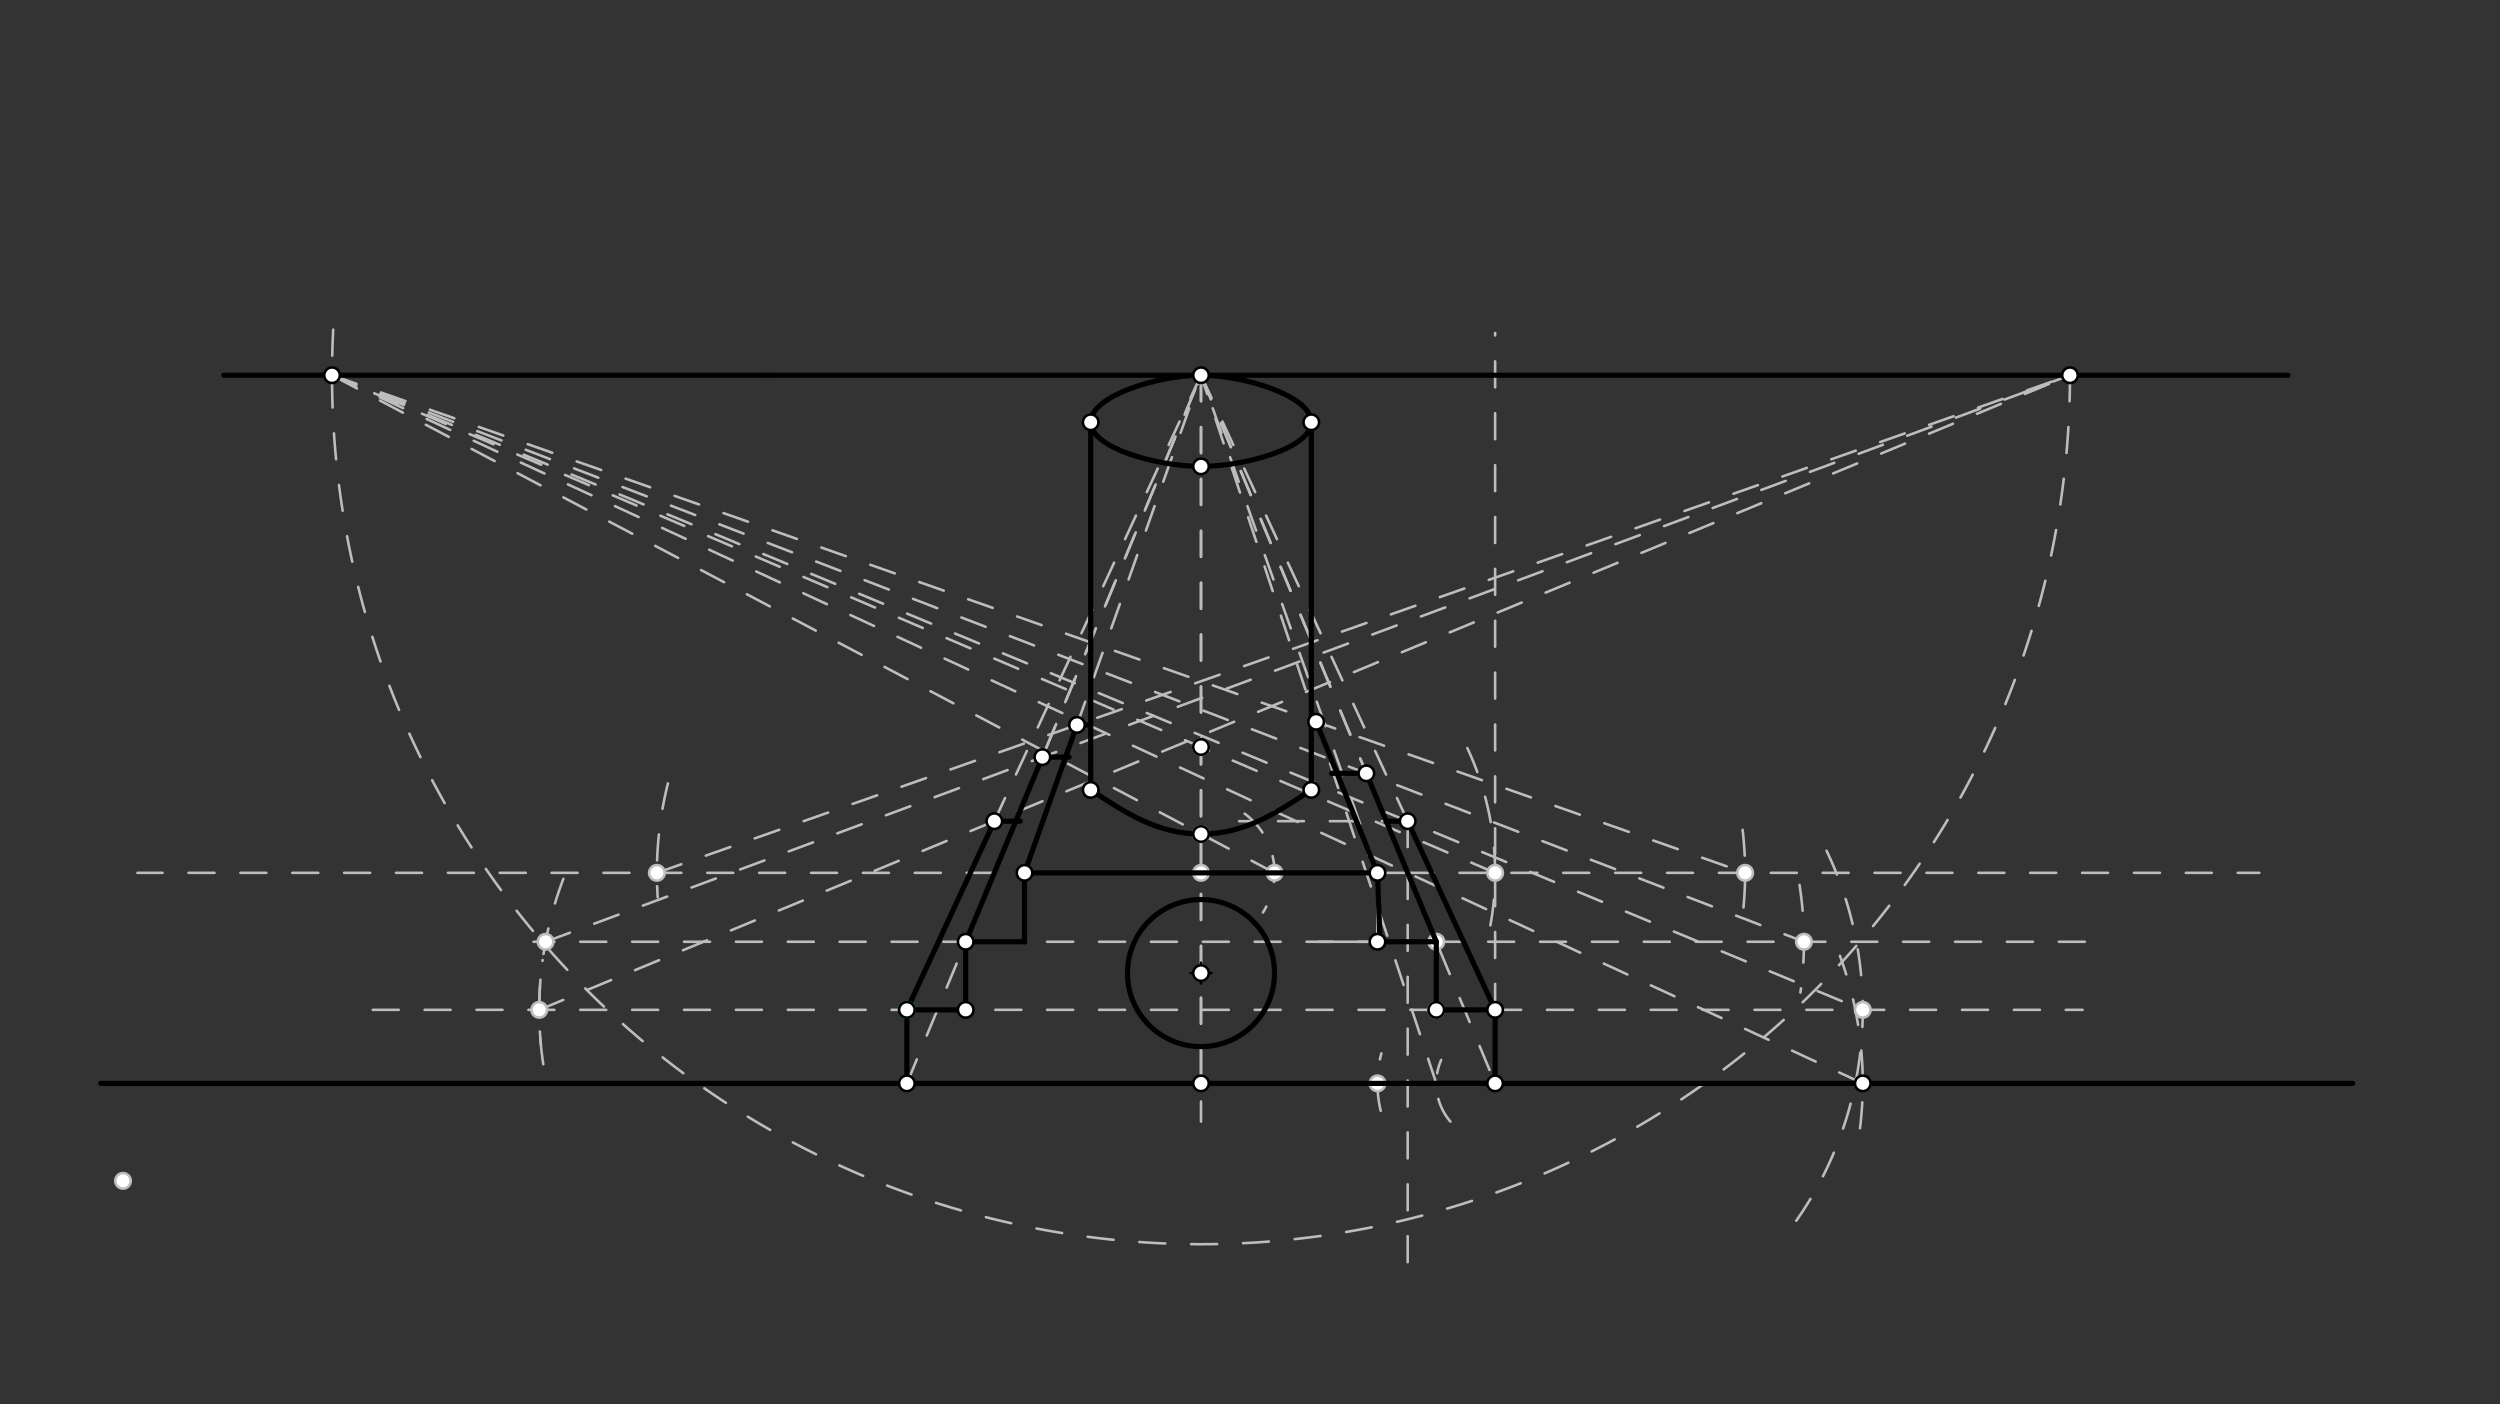 <svg xmlns="http://www.w3.org/2000/svg" class="svg--816" height="100%" preserveAspectRatio="xMidYMid meet" viewBox="0 0 963.78 541.417" width="100%"><rect x="0" y="0" width="963.78" height="541.417" fill="#333333" stroke="none"/><defs><marker id="marker-arrow" markerHeight="16" markerUnits="userSpaceOnUse" markerWidth="24" orient="auto-start-reverse" refX="24" refY="4" viewBox="0 0 24 8"><path d="M 0 0 L 24 4 L 0 8 z" stroke="inherit"></path></marker></defs><g class="aux-layer--949"><g class="element--733"><line stroke="#BDBDBD" stroke-dasharray="10" stroke-linecap="round" stroke-width="1" x1="463" x2="463" y1="144.656" y2="417.656"></line></g><g class="element--733"><path d="M 798 144.656 A 335 335 0 1 1 128.91 119.985" fill="none" stroke="#BDBDBD" stroke-dasharray="10" stroke-linecap="round" stroke-width="1"></path></g><g class="element--733"><line stroke="#BDBDBD" stroke-dasharray="10" stroke-linecap="round" stroke-width="1" x1="463" x2="463" y1="144.656" y2="432.375"></line></g><g class="element--733"><line stroke="#BDBDBD" stroke-dasharray="10" stroke-linecap="round" stroke-width="1" x1="349.614" x2="463" y1="417.656" y2="144.656"></line></g><g class="element--733"><line stroke="#BDBDBD" stroke-dasharray="10" stroke-linecap="round" stroke-width="1" x1="463" x2="576.386" y1="144.656" y2="417.656"></line></g><g class="element--733"><path d="M 717.059 434.949 A 141.732 141.732 0 0 0 709.317 368.491" fill="none" stroke="#BDBDBD" stroke-dasharray="10" stroke-linecap="round" stroke-width="1"></path></g><g class="element--733"><line stroke="#BDBDBD" stroke-dasharray="10" stroke-linecap="round" stroke-width="1" x1="718.118" x2="128" y1="417.656" y2="144.656"></line></g><g class="element--733"><line stroke="#BDBDBD" stroke-dasharray="10" stroke-linecap="round" stroke-width="1" x1="542.676" x2="53" y1="336.493" y2="336.493"></line></g><g class="element--733"><line stroke="#BDBDBD" stroke-dasharray="10" stroke-linecap="round" stroke-width="1" x1="542.676" x2="871" y1="336.493" y2="336.493"></line></g><g class="element--733"><path d="M 559.152 432.395 A 22.677 22.677 0 0 1 555.59 408.612" fill="none" stroke="#BDBDBD" stroke-dasharray="10" stroke-linecap="round" stroke-width="1"></path></g><g class="element--733"><line stroke="#BDBDBD" stroke-dasharray="10" stroke-linecap="round" stroke-width="1" x1="553.709" x2="463" y1="417.656" y2="144.656"></line></g><g class="element--733"><line stroke="#BDBDBD" stroke-dasharray="10" stroke-linecap="round" stroke-width="1" x1="576.386" x2="576.386" y1="417.656" y2="389.31"></line></g><g class="element--733"><line stroke="#BDBDBD" stroke-dasharray="10" stroke-linecap="round" stroke-width="1" x1="576.386" x2="463" y1="389.31" y2="144.656"></line></g><g class="element--733"><line stroke="#BDBDBD" stroke-dasharray="10" stroke-linecap="round" stroke-width="1" x1="576.386" x2="802.857" y1="389.31" y2="389.31"></line></g><g class="element--733"><line stroke="#BDBDBD" stroke-dasharray="10" stroke-linecap="round" stroke-width="1" x1="576.386" x2="576.386" y1="389.31" y2="128.375"></line></g><g class="element--733"><path d="M 704.161 327.978 A 141.732 141.732 0 0 1 689.467 474.754" fill="none" stroke="#BDBDBD" stroke-dasharray="10" stroke-linecap="round" stroke-width="1"></path></g><g class="element--733"><line stroke="#BDBDBD" stroke-dasharray="10" stroke-linecap="round" stroke-width="1" x1="128" x2="718.118" y1="144.656" y2="389.31"></line></g><g class="element--733"><line stroke="#BDBDBD" stroke-dasharray="10" stroke-linecap="round" stroke-width="1" x1="542.676" x2="542.676" y1="316.574" y2="488.375"></line></g><g class="element--733"><line stroke="#BDBDBD" stroke-dasharray="10" stroke-linecap="round" stroke-width="1" x1="542.676" x2="477.714" y1="316.574" y2="316.574"></line></g><g class="element--733"><path d="M 532.279 428.219 A 45.354 45.354 0 0 1 532.532 406.086" fill="none" stroke="#BDBDBD" stroke-dasharray="10" stroke-linecap="round" stroke-width="1"></path></g><g class="element--733"><line stroke="#BDBDBD" stroke-dasharray="10" stroke-linecap="round" stroke-width="1" x1="553.709" x2="205.714" y1="363.056" y2="363.056"></line></g><g class="element--733"><line stroke="#BDBDBD" stroke-dasharray="10" stroke-linecap="round" stroke-width="1" x1="553.709" x2="810.857" y1="363.056" y2="363.056"></line></g><g class="element--733"><path d="M 693.738 341.154 A 141.732 141.732 0 0 1 694.083 382.63" fill="none" stroke="#BDBDBD" stroke-dasharray="10" stroke-linecap="round" stroke-width="1"></path></g><g class="element--733"><line stroke="#BDBDBD" stroke-dasharray="10" stroke-linecap="round" stroke-width="1" x1="128" x2="695.441" y1="144.656" y2="363.056"></line></g><g class="element--733"><line stroke="#BDBDBD" stroke-dasharray="none" stroke-linecap="round" stroke-width="1" x1="531.031" x2="508.354" y1="363.056" y2="363.056"></line></g><g class="element--733"><line stroke="#BDBDBD" stroke-dasharray="none" stroke-linecap="round" stroke-width="1" x1="531.031" x2="531.031" y1="363.056" y2="334.71"></line></g><g class="element--733"><line stroke="#BDBDBD" stroke-dasharray="none" stroke-linecap="round" stroke-width="1" x1="553.709" x2="553.709" y1="389.31" y2="360.963"></line></g><g class="element--733"><line stroke="#BDBDBD" stroke-dasharray="10" stroke-linecap="round" stroke-width="1" x1="463" x2="553.709" y1="144.656" y2="363.056"></line></g><g class="element--733"><line stroke="#BDBDBD" stroke-dasharray="10" stroke-linecap="round" stroke-width="1" x1="531.031" x2="531.031" y1="363.056" y2="334.71"></line></g><g class="element--733"><path d="M 671.789 319.896 A 141.732 141.732 0 0 1 671.741 353.488" fill="none" stroke="#BDBDBD" stroke-dasharray="10" stroke-linecap="round" stroke-width="1"></path></g><g class="element--733"><line stroke="#BDBDBD" stroke-dasharray="10" stroke-linecap="round" stroke-width="1" x1="128" x2="672.764" y1="144.656" y2="336.493"></line></g><g class="element--733"><line stroke="#BDBDBD" stroke-dasharray="10" stroke-linecap="round" stroke-width="1" x1="531.031" x2="463" y1="336.493" y2="144.656"></line></g><g class="element--733"><line stroke="#BDBDBD" stroke-dasharray="10" stroke-linecap="round" stroke-width="1" x1="349.614" x2="463" y1="389.31" y2="144.656"></line></g><g class="element--733"><line stroke="#BDBDBD" stroke-dasharray="10" stroke-linecap="round" stroke-width="1" x1="372.291" x2="463" y1="363.056" y2="144.656"></line></g><g class="element--733"><line stroke="#BDBDBD" stroke-dasharray="10" stroke-linecap="round" stroke-width="1" x1="394.969" x2="463" y1="336.493" y2="144.656"></line></g><g class="element--733"><path d="M 217.178 338.825 A 141.732 141.732 0 0 0 208.505 402.584" fill="none" stroke="#BDBDBD" stroke-dasharray="10" stroke-linecap="round" stroke-width="1"></path></g><g class="element--733"><line stroke="#BDBDBD" stroke-dasharray="10" stroke-linecap="round" stroke-width="1" x1="210.335" x2="798" y1="363.056" y2="144.656"></line></g><g class="element--733"><path d="M 257.494 302.015 A 141.732 141.732 0 0 0 253.55 345.921" fill="none" stroke="#BDBDBD" stroke-dasharray="10" stroke-linecap="round" stroke-width="1"></path></g><g class="element--733"><line stroke="#BDBDBD" stroke-dasharray="10" stroke-linecap="round" stroke-width="1" x1="253.236" x2="798" y1="336.493" y2="144.656"></line></g><g class="element--733"><line stroke="#BDBDBD" stroke-dasharray="10" stroke-linecap="round" stroke-width="1" x1="553.709" x2="136.571" y1="389.31" y2="389.31"></line></g><g class="element--733"><path d="M 209.44 410.269 A 141.732 141.732 0 0 1 209.186 370.124" fill="none" stroke="#BDBDBD" stroke-dasharray="10" stroke-linecap="round" stroke-width="1"></path></g><g class="element--733"><line stroke="#BDBDBD" stroke-dasharray="10" stroke-linecap="round" stroke-width="1" x1="207.882" x2="798" y1="389.31" y2="144.656"></line></g><g class="element--733"><path d="M 479.843 313.693 A 28.346 28.346 0 0 1 486.879 351.768" fill="none" stroke="#BDBDBD" stroke-dasharray="10" stroke-linecap="round" stroke-width="1"></path></g><g class="element--733"><line stroke="#BDBDBD" stroke-dasharray="10" stroke-linecap="round" stroke-width="1" x1="491.346" x2="128" y1="336.493" y2="144.656"></line></g><g class="element--733"><path d="M 574.567 356.72 A 113.386 113.386 0 0 0 562.604 282.314" fill="none" stroke="#BDBDBD" stroke-dasharray="10" stroke-linecap="round" stroke-width="1"></path></g><g class="element--733"><line stroke="#BDBDBD" stroke-dasharray="10" stroke-linecap="round" stroke-width="1" x1="576.386" x2="128" y1="336.493" y2="144.656"></line></g><g class="element--733"><circle cx="718.118" cy="389.31" r="3" stroke="#BDBDBD" stroke-width="1" fill="#ffffff"></circle>}</g><g class="element--733"><circle cx="531.031" cy="417.656" r="3" stroke="#BDBDBD" stroke-width="1" fill="#ffffff"></circle>}</g><g class="element--733"><circle cx="553.709" cy="389.31" r="3" stroke="#BDBDBD" stroke-width="1" fill="#ffffff"></circle>}</g><g class="element--733"><circle cx="695.441" cy="363.056" r="3" stroke="#BDBDBD" stroke-width="1" fill="#ffffff"></circle>}</g><g class="element--733"><circle cx="47.429" cy="455.232" r="3" stroke="#BDBDBD" stroke-width="1" fill="#ffffff"></circle>}</g><g class="element--733"><circle cx="553.709" cy="363.056" r="3" stroke="#BDBDBD" stroke-width="1" fill="#ffffff"></circle>}</g><g class="element--733"><circle cx="672.764" cy="336.493" r="3" stroke="#BDBDBD" stroke-width="1" fill="#ffffff"></circle>}</g><g class="element--733"><circle cx="210.335" cy="363.056" r="3" stroke="#BDBDBD" stroke-width="1" fill="#ffffff"></circle>}</g><g class="element--733"><circle cx="253.236" cy="336.493" r="3" stroke="#BDBDBD" stroke-width="1" fill="#ffffff"></circle>}</g><g class="element--733"><circle cx="207.882" cy="389.31" r="3" stroke="#BDBDBD" stroke-width="1" fill="#ffffff"></circle>}</g><g class="element--733"><circle cx="463" cy="336.493" r="3" stroke="#BDBDBD" stroke-width="1" fill="#ffffff"></circle>}</g><g class="element--733"><circle cx="491.346" cy="336.493" r="3" stroke="#BDBDBD" stroke-width="1" fill="#ffffff"></circle>}</g><g class="element--733"><circle cx="463" cy="321.527" r="3" stroke="#BDBDBD" stroke-width="1" fill="#ffffff"></circle>}</g><g class="element--733"><circle cx="576.386" cy="336.493" r="3" stroke="#BDBDBD" stroke-width="1" fill="#ffffff"></circle>}</g><g class="element--733"><circle cx="463" cy="287.983" r="3" stroke="#BDBDBD" stroke-width="1" fill="#ffffff"></circle>}</g></g><g class="main-layer--75a"><g class="element--733"><line stroke="#000000" stroke-dasharray="none" stroke-linecap="round" stroke-width="2" x1="296" x2="882" y1="144.656" y2="144.656"></line></g><g class="element--733"><line stroke="#000000" stroke-dasharray="none" stroke-linecap="round" stroke-width="2" x1="293" x2="907" y1="417.656" y2="417.656"></line></g><g class="element--733"><line stroke="#000000" stroke-dasharray="none" stroke-linecap="round" stroke-width="2" x1="296" x2="86.286" y1="144.656" y2="144.656"></line></g><g class="element--733"><line stroke="#000000" stroke-dasharray="none" stroke-linecap="round" stroke-width="2" x1="293" x2="38.857" y1="417.656" y2="417.656"></line></g><g class="element--733"><line stroke="#000000" stroke-dasharray="none" stroke-linecap="round" stroke-width="2" x1="576.386" x2="576.386" y1="389.31" y2="417.656"></line></g><g class="element--733"><line stroke="#000000" stroke-dasharray="none" stroke-linecap="round" stroke-width="2" x1="576.386" x2="553.709" y1="417.656" y2="417.656"></line></g><g class="element--733"><line stroke="#000000" stroke-dasharray="none" stroke-linecap="round" stroke-width="2" x1="576.386" x2="553.709" y1="389.31" y2="389.31"></line></g><g class="element--733"><line stroke="#000000" stroke-dasharray="none" stroke-linecap="round" stroke-width="2" x1="576.386" x2="542.676" y1="389.31" y2="316.574"></line></g><g class="element--733"><line stroke="#000000" stroke-dasharray="none" stroke-linecap="round" stroke-width="2" x1="553.709" x2="531.031" y1="363.056" y2="363.056"></line></g><g class="element--733"><line stroke="#000000" stroke-dasharray="none" stroke-linecap="round" stroke-width="2" x1="553.709" x2="526.741" y1="363.056" y2="298.126"></line></g><g class="element--733"><line stroke="#000000" stroke-dasharray="none" stroke-linecap="round" stroke-width="2" x1="553.709" x2="553.709" y1="363.056" y2="389.31"></line></g><g class="element--733"><line stroke="#000000" stroke-dasharray="none" stroke-linecap="round" stroke-width="2" x1="507.391" x2="531.031" y1="278.258" y2="336.493"></line></g><g class="element--733"><line stroke="#000000" stroke-dasharray="none" stroke-linecap="round" stroke-width="2" x1="531.031" x2="532.081" y1="336.493" y2="364.82"></line></g><g class="element--733"><line stroke="#000000" stroke-dasharray="none" stroke-linecap="round" stroke-width="2" x1="349.614" x2="349.614" y1="417.656" y2="389.31"></line></g><g class="element--733"><line stroke="#000000" stroke-dasharray="none" stroke-linecap="round" stroke-width="2" x1="349.614" x2="372.291" y1="389.31" y2="389.31"></line></g><g class="element--733"><line stroke="#000000" stroke-dasharray="none" stroke-linecap="round" stroke-width="2" x1="372.291" x2="372.291" y1="389.31" y2="360.963"></line></g><g class="element--733"><line stroke="#000000" stroke-dasharray="none" stroke-linecap="round" stroke-width="2" x1="372.291" x2="394.969" y1="363.056" y2="363.056"></line></g><g class="element--733"><line stroke="#000000" stroke-dasharray="none" stroke-linecap="round" stroke-width="2" x1="394.969" x2="394.969" y1="363.056" y2="334.71"></line></g><g class="element--733"><line stroke="#000000" stroke-dasharray="none" stroke-linecap="round" stroke-width="2" x1="394.969" x2="531.031" y1="336.493" y2="336.493"></line></g><g class="element--733"><line stroke="#000000" stroke-dasharray="none" stroke-linecap="round" stroke-width="2" x1="349.614" x2="383.324" y1="389.31" y2="316.574"></line></g><g class="element--733"><line stroke="#000000" stroke-dasharray="none" stroke-linecap="round" stroke-width="2" x1="415.194" x2="394.969" y1="279.46" y2="336.493"></line></g><g class="element--733"><line stroke="#000000" stroke-dasharray="none" stroke-linecap="round" stroke-width="2" x1="401.853" x2="372.291" y1="291.88" y2="363.056"></line></g><g class="element--733"><line stroke="#000000" stroke-dasharray="none" stroke-linecap="round" stroke-width="2" x1="383.324" x2="393.318" y1="316.574" y2="316.574"></line></g><g class="element--733"><line stroke="#000000" stroke-dasharray="none" stroke-linecap="round" stroke-width="2" x1="401.853" x2="412.146" y1="291.88" y2="291.88"></line></g><g class="element--733"><line stroke="#000000" stroke-dasharray="none" stroke-linecap="round" stroke-width="2" x1="542.676" x2="534.403" y1="316.574" y2="316.574"></line></g><g class="element--733"><line stroke="#000000" stroke-dasharray="none" stroke-linecap="round" stroke-width="2" x1="526.741" x2="513.367" y1="298.126" y2="298.126"></line></g><g class="element--733"><g class="center--a87"><line x1="459" y1="375.137" x2="467" y2="375.137" stroke="#000000" stroke-width="1" stroke-linecap="round"></line><line x1="463" y1="371.137" x2="463" y2="379.137" stroke="#000000" stroke-width="1" stroke-linecap="round"></line><circle class="hit--87b" cx="463" cy="375.137" r="4" stroke="none" fill="transparent"></circle></g><circle cx="463" cy="375.137" fill="none" r="28.346" stroke="#000000" stroke-dasharray="none" stroke-width="2"></circle></g><g class="element--733"><line stroke="#000000" stroke-dasharray="none" stroke-linecap="round" stroke-width="2" x1="420.48" x2="420.48" y1="304.519" y2="162.787"></line></g><g class="element--733"><line stroke="#000000" stroke-dasharray="none" stroke-linecap="round" stroke-width="2" x1="505.52" x2="505.52" y1="304.519" y2="162.787"></line></g><g class="element--733"><path d="M 463 144.656 C 446.29 144.656, 420.366 152.688, 420.48 162.787 C 420.594 172.886, 446.346 179.795, 463 179.795 C 479.654 179.795, 505.406 172.886, 505.52 162.787 C 505.634 152.688, 479.71 144.656, 463 144.656" fill="none" stroke="#000000" stroke-linecap="round" stroke-width="2"></path></g><g class="element--733"><path d="M 420.48 304.519 C 434.396 313.669, 446.346 321.527, 463 321.527 C 479.654 321.527, 491.604 313.669, 505.52 304.519" fill="none" stroke="#000000" stroke-linecap="round" stroke-width="2"></path></g><g class="element--733"><line stroke="#000000" stroke-dasharray="none" stroke-linecap="round" stroke-width="2" x1="415.194" x2="420.48" y1="279.46" y2="279.46"></line></g><g class="element--733"><circle cx="463" cy="144.656" r="3" stroke="#000000" stroke-width="1" fill="#ffffff"></circle>}</g><g class="element--733"><circle cx="798" cy="144.656" r="3" stroke="#000000" stroke-width="1" fill="#ffffff"></circle>}</g><g class="element--733"><circle cx="128" cy="144.656" r="3" stroke="#000000" stroke-width="1" fill="#ffffff"></circle>}</g><g class="element--733"><circle cx="463" cy="417.656" r="3" stroke="#000000" stroke-width="1" fill="#ffffff"></circle>}</g><g class="element--733"><circle cx="349.614" cy="417.656" r="3" stroke="#000000" stroke-width="1" fill="#ffffff"></circle>}</g><g class="element--733"><circle cx="576.386" cy="417.656" r="3" stroke="#000000" stroke-width="1" fill="#ffffff"></circle>}</g><g class="element--733"><circle cx="718.118" cy="417.656" r="3" stroke="#000000" stroke-width="1" fill="#ffffff"></circle>}</g><g class="element--733"><circle cx="576.386" cy="389.31" r="3" stroke="#000000" stroke-width="1" fill="#ffffff"></circle>}</g><g class="element--733"><circle cx="542.676" cy="316.574" r="3" stroke="#000000" stroke-width="1" fill="#ffffff"></circle>}</g><g class="element--733"><circle cx="553.709" cy="389.31" r="3" stroke="#000000" stroke-width="1" fill="#ffffff"></circle>}</g><g class="element--733"><circle cx="526.741" cy="298.126" r="3" stroke="#000000" stroke-width="1" fill="#ffffff"></circle>}</g><g class="element--733"><circle cx="531.031" cy="363.056" r="3" stroke="#000000" stroke-width="1" fill="#ffffff"></circle>}</g><g class="element--733"><circle cx="531.031" cy="336.493" r="3" stroke="#000000" stroke-width="1" fill="#ffffff"></circle>}</g><g class="element--733"><circle cx="507.391" cy="278.258" r="3" stroke="#000000" stroke-width="1" fill="#ffffff"></circle>}</g><g class="element--733"><circle cx="349.614" cy="389.31" r="3" stroke="#00897B" stroke-width="1" fill="#ffffff"></circle>}</g><g class="element--733"><circle cx="372.291" cy="389.31" r="3" stroke="#000000" stroke-width="1" fill="#ffffff"></circle>}</g><g class="element--733"><circle cx="372.291" cy="363.056" r="3" stroke="#000000" stroke-width="1" fill="#ffffff"></circle>}</g><g class="element--733"><circle cx="394.969" cy="336.493" r="3" stroke="#000000" stroke-width="1" fill="#ffffff"></circle>}</g><g class="element--733"><circle cx="401.853" cy="291.88" r="3" stroke="#000000" stroke-width="1" fill="#ffffff"></circle>}</g><g class="element--733"><circle cx="415.194" cy="279.46" r="3" stroke="#000000" stroke-width="1" fill="#ffffff"></circle>}</g><g class="element--733"><circle cx="383.324" cy="316.574" r="3" stroke="#000000" stroke-width="1" fill="#ffffff"></circle>}</g><g class="element--733"><circle cx="349.614" cy="389.31" r="3" stroke="#00897B" stroke-width="1" fill="#ffffff"></circle>}</g><g class="element--733"><circle cx="349.614" cy="389.31" r="3" stroke="#000000" stroke-width="1" fill="#ffffff"></circle>}</g><g class="element--733"><circle cx="463" cy="375.137" r="3" stroke="#000000" stroke-width="1" fill="#ffffff"></circle>}</g><g class="element--733"><circle cx="420.48" cy="304.519" r="3" stroke="#000000" stroke-width="1" fill="#ffffff"></circle>}</g><g class="element--733"><circle cx="463" cy="321.527" r="3" stroke="#000000" stroke-width="1" fill="#ffffff"></circle>}</g><g class="element--733"><circle cx="463" cy="287.983" r="3" stroke="#000000" stroke-width="1" fill="#ffffff"></circle>}</g><g class="element--733"><circle cx="420.48" cy="162.787" r="3" stroke="#000000" stroke-width="1" fill="#ffffff"></circle>}</g><g class="element--733"><circle cx="463" cy="179.795" r="3" stroke="#000000" stroke-width="1" fill="#ffffff"></circle>}</g><g class="element--733"><circle cx="505.52" cy="162.787" r="3" stroke="#000000" stroke-width="1" fill="#ffffff"></circle>}</g><g class="element--733"><circle cx="505.52" cy="304.519" r="3" stroke="#000000" stroke-width="1" fill="#ffffff"></circle>}</g></g><g class="snaps-layer--ac6"></g><g class="temp-layer--52d"></g></svg>